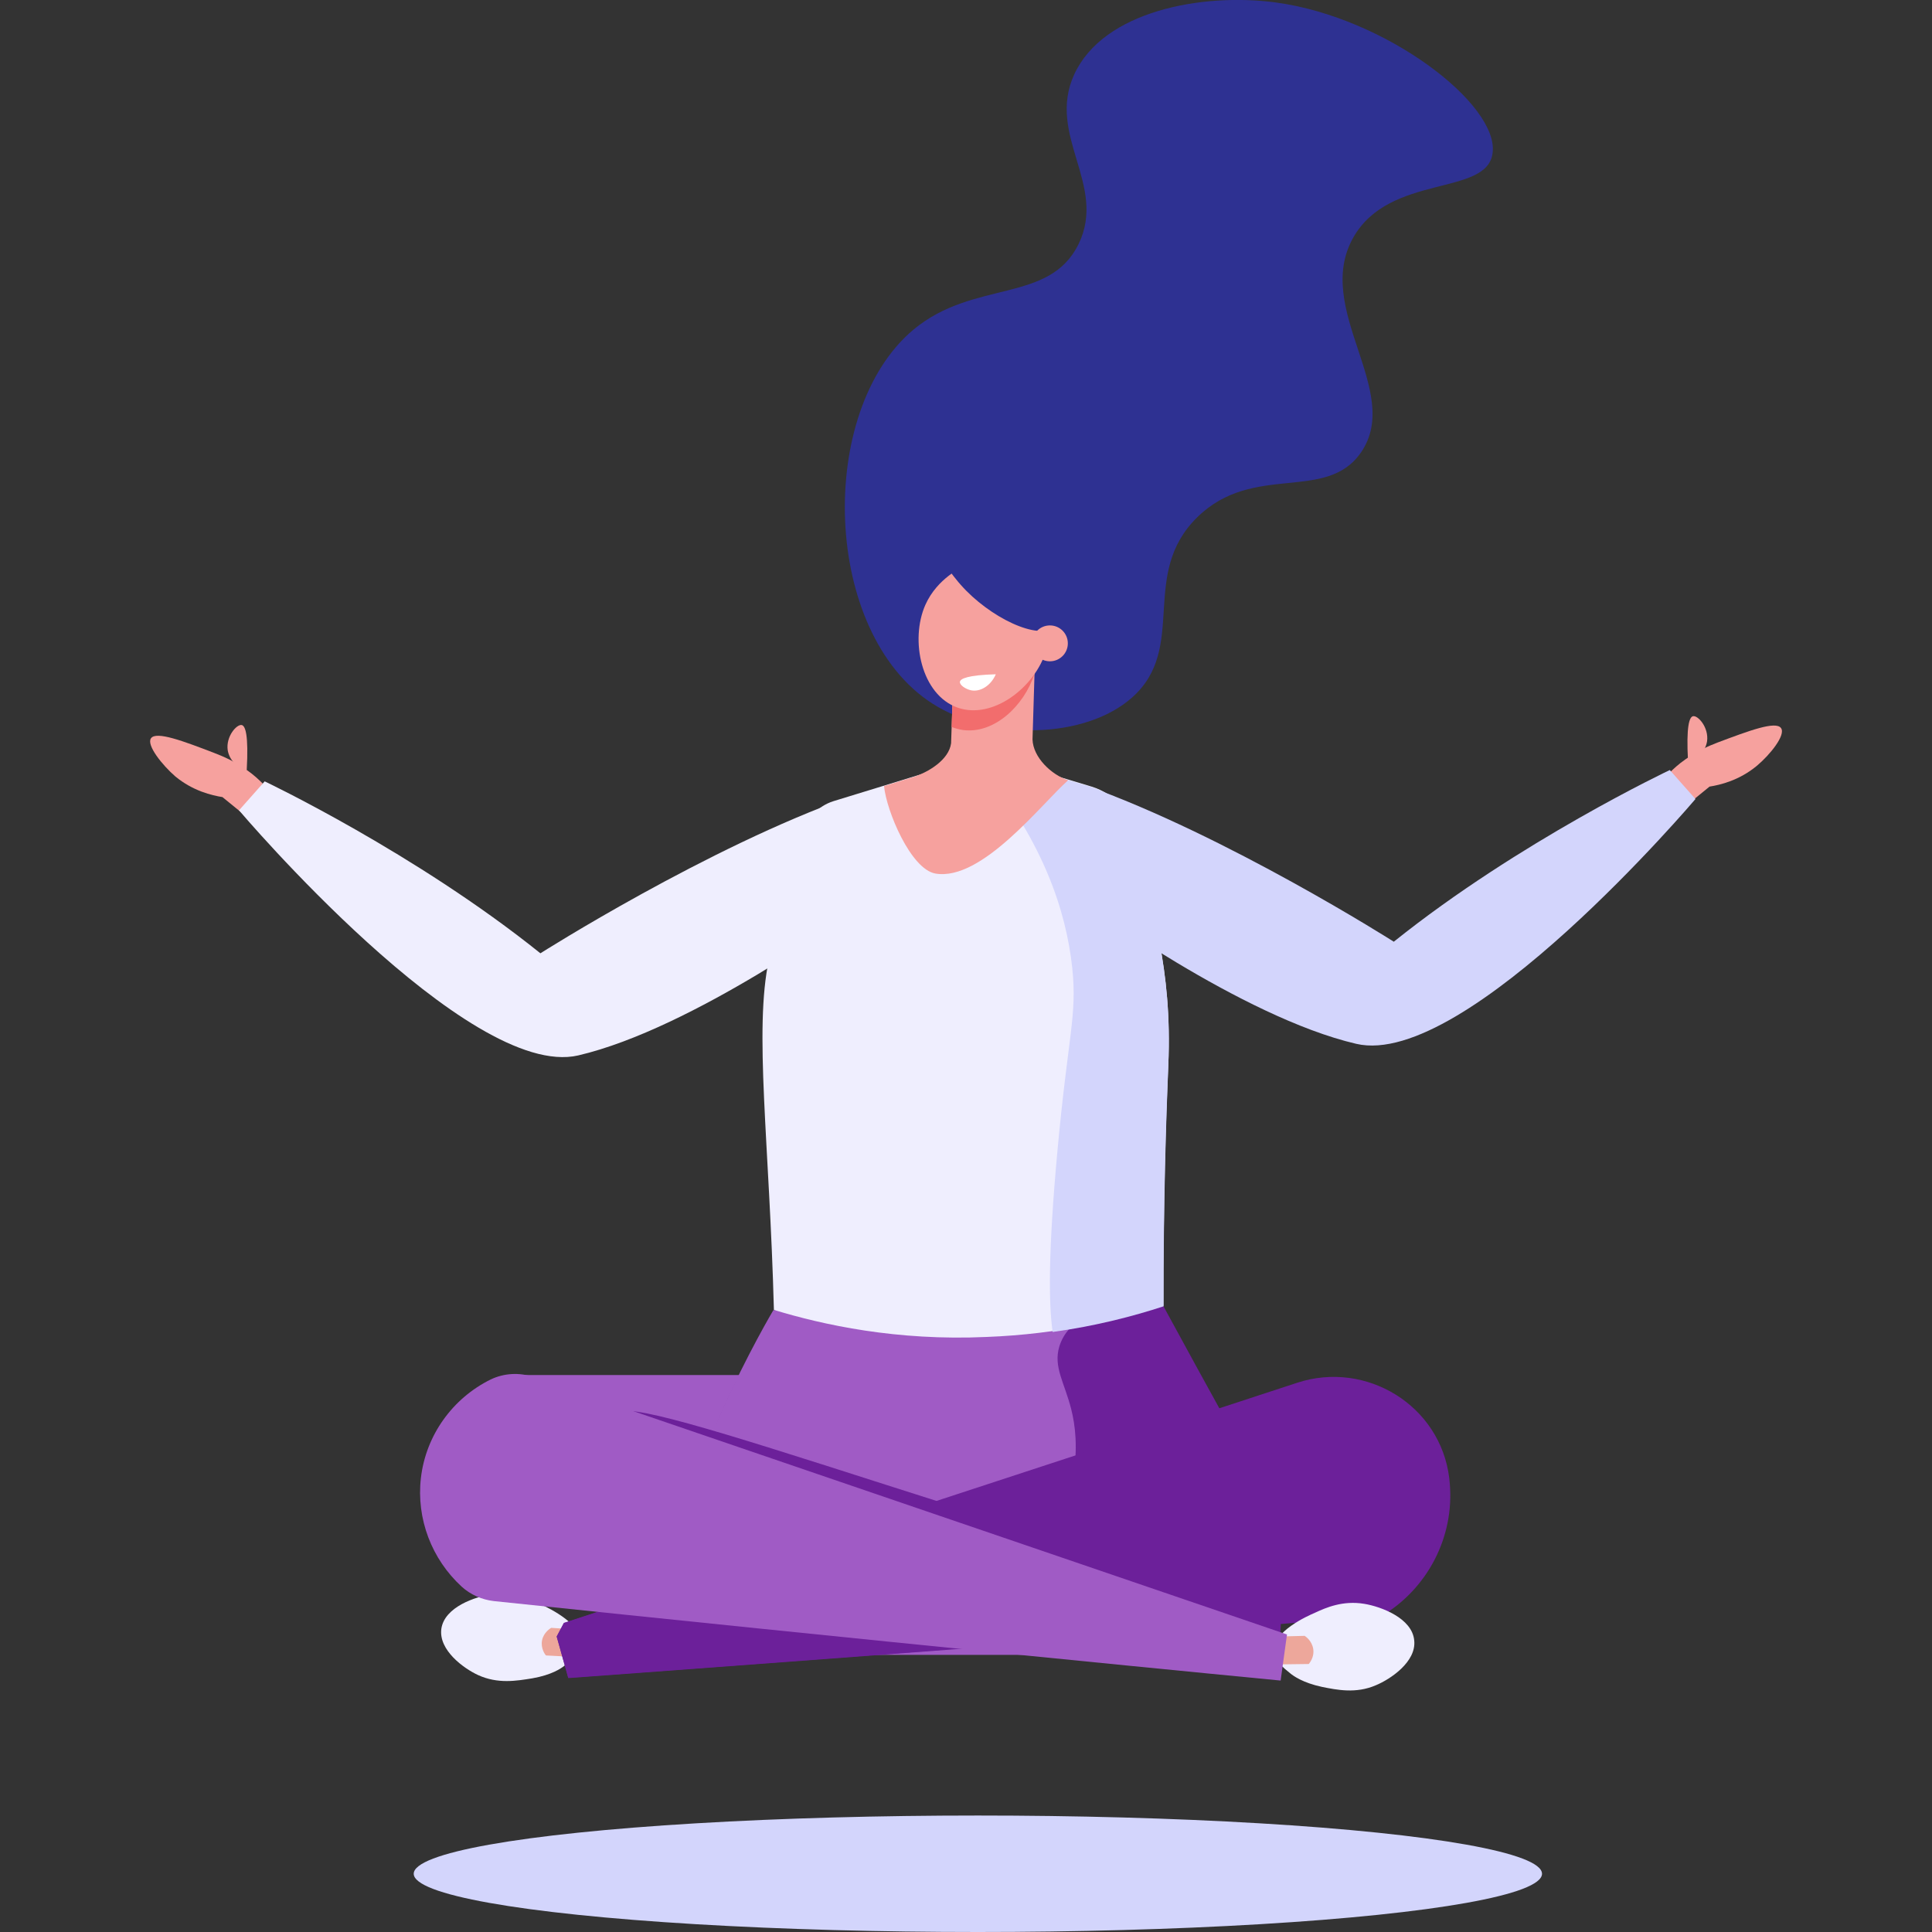 <?xml version="1.0" encoding="utf-8"?>
<!-- Generator: Adobe Illustrator 26.3.1, SVG Export Plug-In . SVG Version: 6.00 Build 0)  -->
<svg version="1.1" id="Layer_1" xmlns="http://www.w3.org/2000/svg" xmlns:xlink="http://www.w3.org/1999/xlink" x="0px" y="0px"
	 viewBox="0 0 70 70" style="enable-background:new 0 0 70 70;" xml:space="preserve">
<rect x="0" y="0" width="70" height="70" fill="#333333" stroke="none"/>
<style type="text/css">
	.st0{fill:#2E3192;}
	.st1{fill:#D3D5FC;}
	.st2{fill:#A05BC5;}
	.st3{fill:#6C209A;}
	.st4{fill:#EFEEFE;}
	.st5{fill:#EDA79B;}
	.st6{fill:#F6A19E;}
	.st7{fill:#F26D6D;}
	.st8{fill:#FFFFFF;}
</style>
<g>
	<path class="st0" d="M46.23,0.09c-2.68-0.36-6.26,0.31-7.31,2.61c-1.01,2.21,1.2,4,0.16,6.14c-1.06,2.17-3.79,1.28-5.98,3.1
		c-3.53,2.95-3.31,10.99,0.68,13.55c2.13,1.36,5.54,1.29,7.24-0.22c2.03-1.81,0.24-4.45,2.36-6.53c2.04-2,4.68-0.51,5.94-2.36
		c1.51-2.22-1.75-5.18-0.29-7.77c1.32-2.34,4.86-1.48,5.05-3.07C54.31,3.79,50.25,0.64,46.23,0.09z"/>
	<ellipse class="st1" cx="35.43" cy="67.89" rx="20.44" ry="2.11"/>
	<rect x="18.61" y="49.82" class="st2" width="10.27" height="3.45"/>
	<path class="st3" d="M47.26,56.64c-1.55-2.86-3.56-6.46-5.11-9.32l-5.25,0.34c-0.01-0.09-0.01-0.19-0.02-0.28
		c-1.5,0-3,0.02-4.51,0.04c-1.41,0.02-2.81,0.06-4.22,0.1c-0.68,1.02-1.38,2.24-2.01,3.66c-1.25,2.82-1.75,5.42-1.95,7.37l0,0.01
		c-0.05,0.76,0.45,1.4,1.08,1.4c6.88-0.57,13.76-1.14,20.64-1.72C46.38,57.71,46.82,57.17,47.26,56.64z"/>
	<path class="st2" d="M41.76,57.03c-0.21-1.54-1.32-2.87-2.88-3.48c0.18-1.09,0.08-1.92-0.07-2.5c-0.24-0.95-0.65-1.52-0.43-2.26
		c0.15-0.5,0.52-0.84,0.81-1.05l-1.21-0.08c-0.01-0.09-0.01-0.19-0.02-0.28c-2.22,0.17-7.72-0.08-9.94,0.09
		c0,0-3.71,6.21-4.04,11.08c0,0,0,0.01,0,0.01c-0.05,0.76,0.5,1.4,1.2,1.4h15.87C41.28,59.62,41.96,58.5,41.76,57.03z"/>
	<path class="st4" d="M19.28,60.81c0.7-0.12,1.05-0.36,1.16-0.45c0.25-0.19,0.59-0.44,0.62-0.78c0.07-0.71-1.14-1.3-1.44-1.44
		c-0.39-0.19-0.99-0.48-1.77-0.38c-0.61,0.08-1.75,0.46-1.86,1.26c-0.1,0.77,0.81,1.43,1.33,1.67
		C18.04,61.02,18.72,60.9,19.28,60.81z"/>
	<path class="st5" d="M21.53,59.08c-0.52-0.03-1.04-0.07-1.56-0.1c-0.03,0.02-0.27,0.16-0.33,0.45c-0.06,0.3,0.12,0.53,0.14,0.55
		c0.51,0.03,1.01,0.05,1.52,0.08C21.38,59.74,21.46,59.41,21.53,59.08z"/>
	<path class="st3" d="M20.43,58.81c-0.1,0.19-0.16,0.3-0.26,0.49c0.14,0.5,0.28,1,0.42,1.5c0,0,15.28-1.11,29.47-2.25
		c1.66-0.99,2.63-2.85,2.47-4.78c-0.01-0.07-0.01-0.14-0.02-0.21c-0.32-2.64-3.01-4.28-5.51-3.46C38.15,53,29.29,55.9,20.43,58.81z"
		/>
	<path class="st4" d="M47.9,61.12c-0.7-0.15-1.04-0.4-1.15-0.49c-0.25-0.2-0.57-0.46-0.59-0.81c-0.04-0.71,1.19-1.26,1.49-1.39
		c0.39-0.18,1-0.45,1.78-0.32c0.61,0.1,1.74,0.52,1.81,1.33c0.08,0.77-0.86,1.4-1.39,1.62C49.13,61.37,48.45,61.23,47.9,61.12z"/>
	<path class="st5" d="M45.71,59.31c0.52-0.01,1.04-0.03,1.56-0.04c0.03,0.02,0.26,0.17,0.31,0.47c0.05,0.31-0.14,0.52-0.16,0.55
		c-0.51,0.01-1.02,0.01-1.52,0.02C45.84,59.97,45.77,59.64,45.71,59.31z"/>
	<path class="st3" d="M38.06,59.13c-3.23-0.24-7.2-0.87-11.53-2.33c-2.03,0.67-4.07,1.33-6.1,2c-0.1,0.19-0.16,0.3-0.26,0.49
		c0.14,0.5,0.28,1,0.42,1.5c0,0,7.72-0.56,17.29-1.3C37.95,59.38,38.01,59.25,38.06,59.13z"/>
	<path class="st3" d="M46.39,59.17c0.01-0.18,0.02-0.36,0.01-0.53c-1.65-0.61-3.7-1.35-6.1-2.17c-2.12-0.73-4.17-1.39-8.19-2.67
		c-6.33-2.03-9.51-3.03-9.8-2.58c-0.31,0.47,0.32,1.85,5.09,6.14c5.93,1.05,12.37,2.19,18.71,3.3
		C46.26,60.22,46.36,59.72,46.39,59.17z"/>
	<path class="st2" d="M46.63,59.22l-27.31-9.33c-0.5-0.17-1.06-0.14-1.54,0.09c-1.38,0.68-2.35,2.02-2.53,3.57
		c-0.17,1.48,0.39,2.94,1.48,3.94c0.32,0.29,0.73,0.47,1.16,0.52c6.42,0.67,12.85,1.33,19.27,1.97c5.5,0.55,9.24,0.91,9.24,0.91
		L46.63,59.22z"/>
	<path class="st4" d="M28.04,47.46c-0.16-6.05-0.73-10.14-0.18-12.69c0.18-0.83,0.75-2.44,1.21-4.53c0.13-0.57,0.56-1.03,1.12-1.21
		c1.84-0.56,3.67-1.13,5.51-1.69l3.85,1.16c0.84,0.26,1.48,0.96,1.64,1.82c0.51,2.69,1.29,4.67,1.14,8.26
		c-0.09,2.02-0.18,4.99-0.18,8.72c-1.58,0.51-3.76,1.04-6.4,1.14C32.49,48.59,29.81,48,28.04,47.46z"/>
	<path class="st6" d="M8.82,29.5l-0.76-0.62c-0.38-0.06-1.07-0.22-1.71-0.75C5.88,27.72,5.3,27,5.47,26.75
		c0.19-0.27,1.17,0.1,2.29,0.53c0.34,0.13,0.73,0.3,1.17,0.61c0.26,0.18,0.45,0.36,0.59,0.5C9.28,28.75,9.05,29.12,8.82,29.5z"/>
	<path class="st6" d="M61.18,29.12l0.76-0.62c0.38-0.06,1.07-0.22,1.71-0.75c0.48-0.4,1.06-1.12,0.88-1.37
		c-0.19-0.27-1.17,0.1-2.29,0.52c-0.34,0.13-0.73,0.3-1.17,0.61c-0.26,0.18-0.45,0.36-0.59,0.5C60.72,28.38,60.95,28.75,61.18,29.12
		z"/>
	<path class="st6" d="M8.94,27.9c0.07-1.28-0.05-1.6-0.18-1.63c-0.18-0.04-0.58,0.41-0.51,0.91C8.31,27.53,8.58,27.82,8.94,27.9z"/>
	<path class="st4" d="M30.82,33.1c0,0-5.71,4.17-9.87,5.14c-3.98,0.92-12.29-8.88-12.29-8.88l0.93-1.05c0,0,5.46,2.59,9.99,6.23
		c0,0,6.06-3.85,11.21-5.67L30.82,33.1z"/>
	<path class="st6" d="M61.16,27.58c-0.07-1.28,0.05-1.6,0.18-1.63c0.18-0.04,0.58,0.41,0.51,0.91
		C61.79,27.22,61.52,27.5,61.16,27.58z"/>
	<path class="st1" d="M39.27,32.67c0,0,5.7,4.18,9.87,5.15c3.98,0.93,12.29-8.87,12.29-8.87l-0.93-1.05c0,0-5.46,2.58-10,6.22
		c0,0-6.05-3.85-11.21-5.68L39.27,32.67z"/>
	<path class="st1" d="M42.33,38.6c0.15-3.59-0.63-5.57-1.14-8.26c-0.17-0.87-0.8-1.57-1.64-1.82l-3.28-0.99
		c-0.22,0.16-0.41,0.32-0.54,0.44c2.04,2.56,2.89,4.97,3.12,7.1c0.18,1.74-0.15,2.41-0.54,6.66c-0.33,3.6-0.32,5.49-0.17,6.53
		c1.59-0.22,2.95-0.58,4.02-0.93C42.15,43.59,42.25,40.62,42.33,38.6z"/>
	<path class="st6" d="M37.41,26.79l0.09-2.95l-2.93-0.21l-0.11,3.3c-0.08,0.6-0.82,1.05-1.39,1.23l-1.04,0.32
		c0.09,0.91,0.97,3.01,1.86,3.17c1.68,0.29,3.84-2.52,4.81-3.38l0,0C38.09,28.07,37.43,27.44,37.41,26.79z"/>
	<path class="st7" d="M34.89,26.45c-0.14-0.02-0.28-0.06-0.41-0.11l0.09-2.71l2.93,0.21l-0.02,0.58
		C37.1,25.58,36.02,26.6,34.89,26.45z"/>
	<path class="st6" d="M34.99,20.49c-0.12,0.05-1.03,0.46-1.46,1.42c-0.57,1.28-0.15,3.27,1.17,3.73c1.26,0.44,2.79-0.72,3.2-2.06
		c0.37-1.19-0.07-2.76-1.12-3.22C36.03,20.05,35.23,20.39,34.99,20.49z"/>
	<path class="st0" d="M33.88,19.09c-0.39,0.57,0.81,1.97,0.93,2.1c1.03,1.17,2.82,2.05,3.44,1.51c0.46-0.4,0.22-1.51-0.19-2.2
		C37.06,18.83,34.35,18.42,33.88,19.09z"/>
	<circle class="st6" cx="38.04" cy="23.31" r="0.65"/>
	<path class="st8" d="M34.78,24.7c-0.02,0.12,0.21,0.27,0.4,0.31c0.33,0.07,0.72-0.16,0.9-0.58C35.06,24.46,34.8,24.59,34.78,24.7z"
		/>
</g>
</svg>
